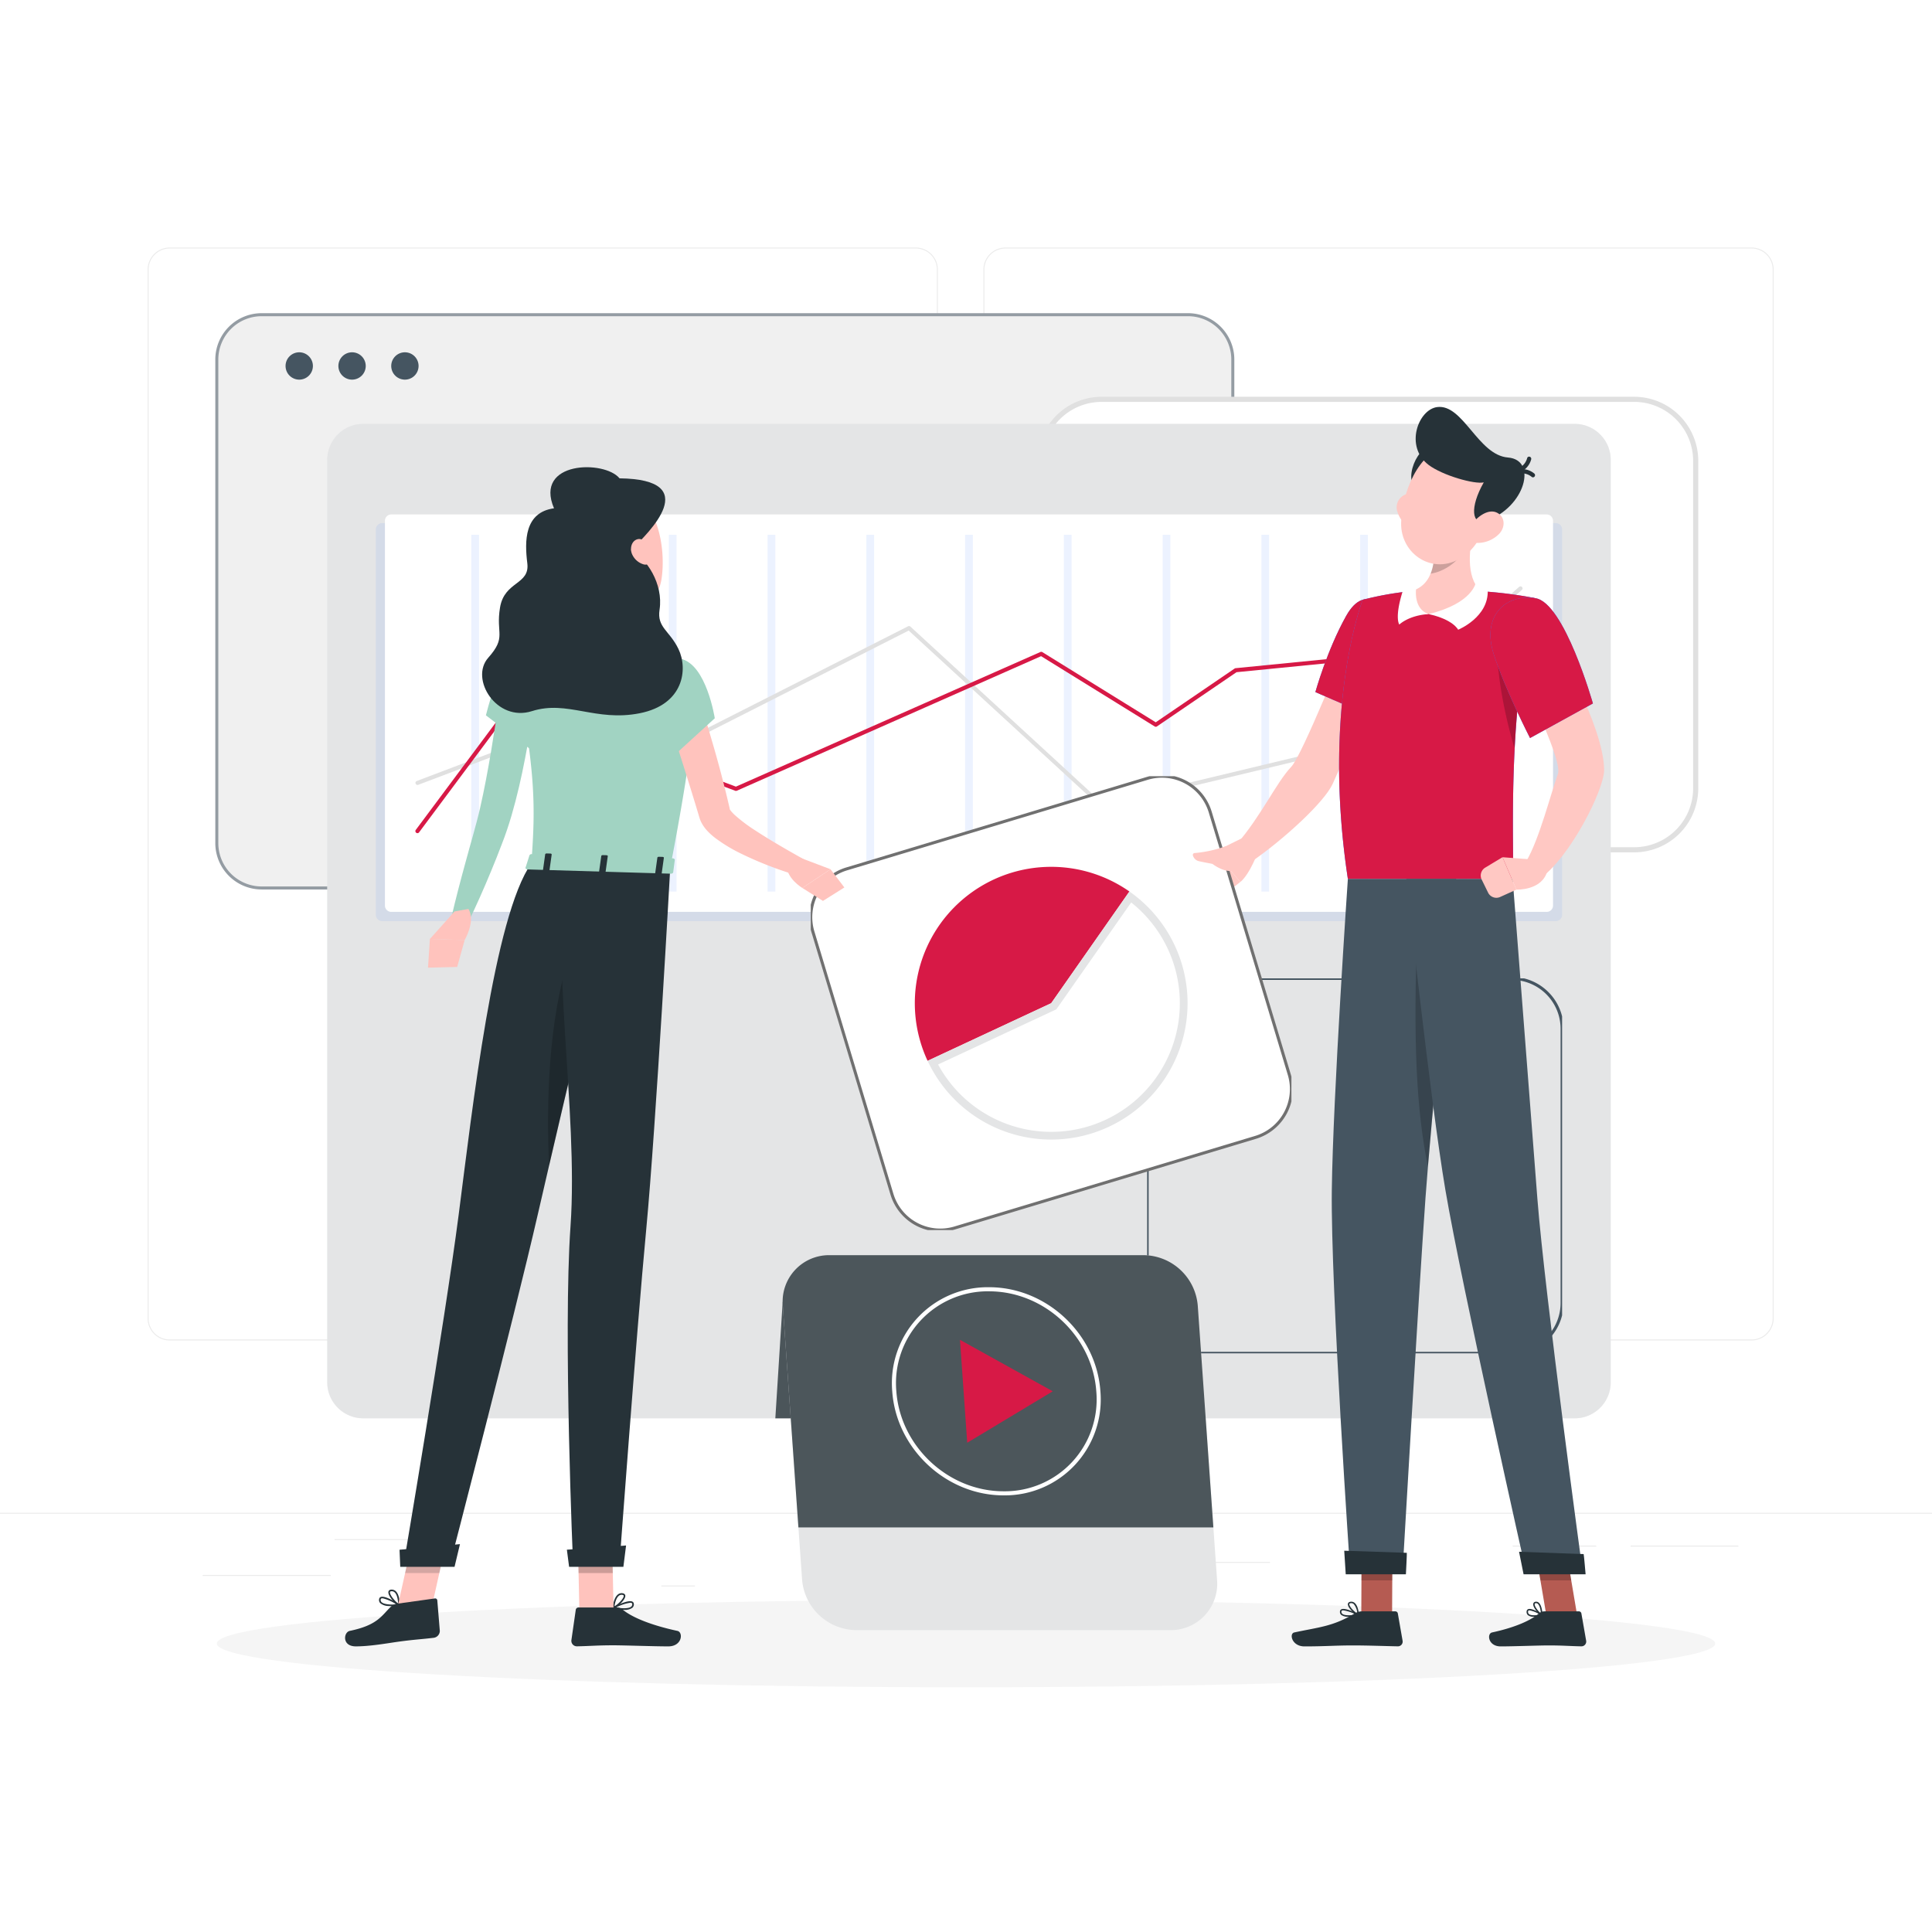 <svg xmlns="http://www.w3.org/2000/svg" xmlns:xlink="http://www.w3.org/1999/xlink" width="640" height="640" viewBox="0 0 640 640">
  <rect x="0" y="0" width="640" height="640" fill="#333333" stroke="none"/>
  <defs>
    <clipPath id="clip-path">
      <rect id="Rectangle_17832" data-name="Rectangle 17832" width="425.184" height="329.427" fill="#e4e5e6"/>
    </clipPath>
    <clipPath id="clip-path-3">
      <rect id="Rectangle_17833" data-name="Rectangle 17833" width="392.964" height="131.836" fill="none"/>
    </clipPath>
    <clipPath id="clip-path-4">
      <rect id="Rectangle_17835" data-name="Rectangle 17835" width="2.566" height="118.19" fill="none"/>
    </clipPath>
    <clipPath id="clip-path-8">
      <rect id="Rectangle_17843" data-name="Rectangle 17843" width="2.565" height="118.19" fill="none"/>
    </clipPath>
    <clipPath id="clip-path-15">
      <rect id="Rectangle_17856" data-name="Rectangle 17856" width="137.462" height="124.212" fill="none" stroke="#455561" stroke-width="1"/>
    </clipPath>
    <clipPath id="clip-path-16">
      <rect id="Rectangle_17857" data-name="Rectangle 17857" width="20.438" height="38.619" fill="#4b555a"/>
    </clipPath>
    <clipPath id="clip-path-17">
      <rect id="Rectangle_17858" data-name="Rectangle 17858" width="142.674" height="90.187" fill="#263238"/>
    </clipPath>
    <clipPath id="clip-path-18">
      <rect id="Rectangle_17860" data-name="Rectangle 17860" width="29.466" height="39.83" fill="#d71946"/>
    </clipPath>
    <clipPath id="clip-path-19">
      <rect id="Rectangle_17861" data-name="Rectangle 17861" width="159.231" height="150.364" fill="#fff" stroke="#707070" stroke-width="1"/>
    </clipPath>
    <clipPath id="clip-path-20">
      <rect id="Rectangle_17862" data-name="Rectangle 17862" width="10.269" height="12.183" fill="none"/>
    </clipPath>
    <clipPath id="clip-path-21">
      <rect id="Rectangle_17863" data-name="Rectangle 17863" width="12.278" height="12.183" fill="none"/>
    </clipPath>
    <clipPath id="clip-path-22">
      <rect id="Rectangle_17864" data-name="Rectangle 17864" width="65.023" height="95.643" fill="#d71946"/>
    </clipPath>
    <clipPath id="clip-path-23">
      <rect id="Rectangle_17865" data-name="Rectangle 17865" width="11.803" height="46.024" fill="none"/>
    </clipPath>
    <clipPath id="clip-path-24">
      <rect id="Rectangle_17866" data-name="Rectangle 17866" width="14.548" height="15.881" fill="none"/>
    </clipPath>
    <clipPath id="clip-path-25">
      <rect id="Rectangle_17868" data-name="Rectangle 17868" width="10.316" height="79.347" fill="none"/>
    </clipPath>
    <clipPath id="clip-path-26">
      <rect id="Rectangle_17869" data-name="Rectangle 17869" width="33.944" height="46.509" fill="#d71946"/>
    </clipPath>
    <clipPath id="clip-path-27">
      <rect id="Rectangle_17872" data-name="Rectangle 17872" width="14.349" height="13.528" fill="#263238"/>
    </clipPath>
    <clipPath id="clip-path-28">
      <rect id="Rectangle_17873" data-name="Rectangle 17873" width="15.333" height="70.374" fill="none"/>
    </clipPath>
    <clipPath id="clip-path-29">
      <rect id="Rectangle_17874" data-name="Rectangle 17874" width="11.626" height="13.528" fill="none"/>
    </clipPath>
    <clipPath id="clip-How_BI_paves_the_way_for_businesses_1">
      <rect width="640" height="640"/>
    </clipPath>
  </defs>
  <g id="How_BI_paves_the_way_for_businesses_1" data-name="How BI paves the way for businesses? – 1" clip-path="url(#clip-How_BI_paves_the_way_for_businesses_1)">
    <rect width="640" height="640" fill="#fff"/>
    <rect id="Rectangle_17821" data-name="Rectangle 17821" width="640" height="0.32" transform="translate(0 501.131)" fill="#ebebeb"/>
    <rect id="Rectangle_17822" data-name="Rectangle 17822" width="42.396" height="0.32" transform="translate(67.147 521.733)" fill="#ebebeb"/>
    <rect id="Rectangle_17823" data-name="Rectangle 17823" width="11.127" height="0.32" transform="translate(219.059 525.206)" fill="#ebebeb"/>
    <rect id="Rectangle_17824" data-name="Rectangle 17824" width="32.535" height="0.32" transform="translate(110.825 509.848)" fill="#ebebeb"/>
    <rect id="Rectangle_17825" data-name="Rectangle 17825" width="35.713" height="0.32" transform="translate(540.16 511.998)" fill="#ebebeb"/>
    <rect id="Rectangle_17826" data-name="Rectangle 17826" width="27.68" height="0.32" transform="translate(501.083 511.998)" fill="#ebebeb"/>
    <rect id="Rectangle_17827" data-name="Rectangle 17827" width="65.86" height="0.319" transform="translate(354.834 517.403)" fill="#ebebeb"/>
    <path id="Path_52579" data-name="Path 52579" d="M292.68,362.044H45.513a7.314,7.314,0,0,1-7.306-7.306V7.306A7.315,7.315,0,0,1,45.513,0H292.68a7.315,7.315,0,0,1,7.3,7.306V354.738a7.314,7.314,0,0,1-7.3,7.306M45.513.32a6.993,6.993,0,0,0-6.986,6.986V354.738a6.993,6.993,0,0,0,6.986,6.986H292.68a6.994,6.994,0,0,0,6.985-6.986V7.306A6.994,6.994,0,0,0,292.68.32Z" transform="translate(10.698 82)" fill="#ebebeb"/>
    <path id="Path_52580" data-name="Path 52580" d="M508.977,362.044H261.81a7.313,7.313,0,0,1-7.3-7.306V7.306A7.314,7.314,0,0,1,261.81,0H508.977a7.315,7.315,0,0,1,7.306,7.306V354.738a7.314,7.314,0,0,1-7.306,7.306M261.81.32a6.993,6.993,0,0,0-6.985,6.986V354.738a6.993,6.993,0,0,0,6.985,6.986H508.977a6.994,6.994,0,0,0,6.986-6.986V7.306A6.994,6.994,0,0,0,508.977.32Z" transform="translate(71.261 82)" fill="#ebebeb"/>
    <path id="Path_52581" data-name="Path 52581" d="M377.855,207.282H70.929a14.861,14.861,0,0,1-14.817-14.819V32.2A14.861,14.861,0,0,1,70.929,17.381H377.855A14.862,14.862,0,0,1,392.674,32.2V192.463a14.863,14.863,0,0,1-14.819,14.819" transform="translate(15.711 86.866)" fill="#f0f0f0" stroke="#949ca3" stroke-width="1"/>
    <path id="Path_52582" data-name="Path 52582" d="M82.96,31.639a4.528,4.528,0,1,1-4.527-4.527,4.527,4.527,0,0,1,4.527,4.527" transform="translate(20.693 89.592)" fill="#455561"/>
    <path id="Path_52583" data-name="Path 52583" d="M96.633,31.639a4.528,4.528,0,1,1-4.527-4.527,4.527,4.527,0,0,1,4.527,4.527" transform="translate(24.521 89.592)" fill="#455561"/>
    <path id="Path_52584" data-name="Path 52584" d="M110.307,31.639a4.528,4.528,0,1,1-4.527-4.527,4.527,4.527,0,0,1,4.527,4.527" transform="translate(28.35 89.592)" fill="#455561"/>
    <path id="Path_52585" data-name="Path 52585" d="M465.991,188.5H289.538a20.419,20.419,0,0,1-20.36-20.36V59.645a20.418,20.418,0,0,1,20.36-20.36H465.991a20.418,20.418,0,0,1,20.36,20.36v108.5a20.419,20.419,0,0,1-20.36,20.36" transform="translate(75.37 93)" fill="#fff"/>
    <path id="Path_52586" data-name="Path 52586" d="M466.176,189.537H289.723a21.233,21.233,0,0,1-21.208-21.208V59.83a21.233,21.233,0,0,1,21.208-21.208H466.176A21.233,21.233,0,0,1,487.385,59.83v108.5a21.233,21.233,0,0,1-21.208,21.208M289.723,40.319A19.533,19.533,0,0,0,270.212,59.83v108.5a19.533,19.533,0,0,0,19.511,19.511H466.176a19.534,19.534,0,0,0,19.512-19.511V59.83a19.534,19.534,0,0,0-19.512-19.511Z" transform="translate(75.184 92.814)" fill="#e0e0e0"/>
    <path id="Path_52587" data-name="Path 52587" d="M341.144,149.181a60.77,60.77,0,0,1-24.864-19.217l6.89-5.247a52.053,52.053,0,0,0,89.412-11.459l7.991,3.342a60.993,60.993,0,0,1-79.429,32.58" transform="translate(88.558 113.713)" fill="#e0e0e0"/>
    <path id="Path_52588" data-name="Path 52588" d="M405.619,133.245l-7.991-3.342a52.022,52.022,0,0,0-27.941-68.074l3.352-8.013a60.7,60.7,0,0,1,32.58,79.429" transform="translate(103.512 97.068)" fill="#ebebeb"/>
    <path id="Path_52589" data-name="Path 52589" d="M318.993,147.624a60.706,60.706,0,0,1,71.713-92.792l-3.352,8.013a52.02,52.02,0,0,0-68.2,67.732,52.658,52.658,0,0,0,6.729,11.8Z" transform="translate(85.846 96.053)" fill="#f5f5f5"/>
    <rect id="Rectangle_17829" data-name="Rectangle 17829" width="640" height="476.939" transform="translate(0 82)" fill="none"/>
    <path id="Path_52590" data-name="Path 52590" d="M552.467,364.456c0,8.005-111.113,14.493-248.178,14.493S56.111,372.462,56.111,364.456s111.113-14.493,248.178-14.493,248.178,6.49,248.178,14.493" transform="translate(15.711 179.989)" fill="#f5f5f5"/>
    <rect id="Rectangle_17830" data-name="Rectangle 17830" width="640" height="476.939" transform="translate(0 82)" fill="none"/>
    <g id="Group_35557" data-name="Group 35557" transform="translate(108.394 140.414)">
      <g id="Group_35556" data-name="Group 35556">
        <g id="Group_35555" data-name="Group 35555" clip-path="url(#clip-path)">
          <path id="Path_52591" data-name="Path 52591" d="M497.9,375.063H96.652a11.97,11.97,0,0,1-11.969-11.969V57.605A11.97,11.97,0,0,1,96.652,45.636H497.9a11.969,11.969,0,0,1,11.969,11.969V363.094A11.969,11.969,0,0,1,497.9,375.063" transform="translate(-84.683 -45.636)" fill="#e4e5e6"/>
          <g id="Group_35554" data-name="Group 35554" opacity="0.4">
            <g id="Group_35553" data-name="Group 35553">
              <g id="Group_35552" data-name="Group 35552" clip-path="url(#clip-path)">
                <path id="Path_52592" data-name="Path 52592" d="M497.9,375.063H96.652a11.97,11.97,0,0,1-11.969-11.969V57.605A11.97,11.97,0,0,1,96.652,45.636H497.9a11.969,11.969,0,0,1,11.969,11.969V363.094A11.969,11.969,0,0,1,497.9,375.063" transform="translate(-84.683 -45.636)" fill="#e4e5e6"/>
              </g>
            </g>
          </g>
        </g>
      </g>
    </g>
    <g id="Group_35560" data-name="Group 35560" transform="translate(124.504 173.292)" opacity="0.1">
      <g id="Group_35559" data-name="Group 35559">
        <g id="Group_35558" data-name="Group 35558" clip-path="url(#clip-path-3)">
          <path id="Path_52593" data-name="Path 52593" d="M488.136,203.158H99.366a2.1,2.1,0,0,1-2.1-2.1V73.419a2.1,2.1,0,0,1,2.1-2.1H488.136a2.1,2.1,0,0,1,2.1,2.1V201.061a2.1,2.1,0,0,1-2.1,2.1" transform="translate(-97.269 -71.322)" fill="#407bff"/>
        </g>
      </g>
    </g>
    <path id="Path_52594" data-name="Path 52594" d="M484.467,200.728H101.719a2.1,2.1,0,0,1-2.1-2.1V71.176a2.1,2.1,0,0,1,2.1-2.1H484.467a2.1,2.1,0,0,1,2.1,2.1V198.632a2.1,2.1,0,0,1-2.1,2.1" transform="translate(27.894 101.342)" fill="#fff"/>
    <g id="Group_35563" data-name="Group 35563" transform="translate(156.122 177.151)" opacity="0.1">
      <g id="Group_35562" data-name="Group 35562">
        <g id="Group_35561" data-name="Group 35561" clip-path="url(#clip-path-4)">
          <rect id="Rectangle_17834" data-name="Rectangle 17834" width="2.566" height="118.19" fill="#407bff"/>
        </g>
      </g>
    </g>
    <g id="Group_35566" data-name="Group 35566" transform="translate(188.838 177.151)" opacity="0.1">
      <g id="Group_35565" data-name="Group 35565">
        <g id="Group_35564" data-name="Group 35564" clip-path="url(#clip-path-4)">
          <rect id="Rectangle_17836" data-name="Rectangle 17836" width="2.566" height="118.19" fill="#407bff"/>
        </g>
      </g>
    </g>
    <g id="Group_35569" data-name="Group 35569" transform="translate(221.554 177.151)" opacity="0.1">
      <g id="Group_35568" data-name="Group 35568">
        <g id="Group_35567" data-name="Group 35567" clip-path="url(#clip-path-4)">
          <rect id="Rectangle_17838" data-name="Rectangle 17838" width="2.566" height="118.19" transform="translate(0)" fill="#407bff"/>
        </g>
      </g>
    </g>
    <g id="Group_35572" data-name="Group 35572" transform="translate(254.271 177.151)" opacity="0.1">
      <g id="Group_35571" data-name="Group 35571">
        <g id="Group_35570" data-name="Group 35570" clip-path="url(#clip-path-4)">
          <rect id="Rectangle_17840" data-name="Rectangle 17840" width="2.566" height="118.19" fill="#407bff"/>
        </g>
      </g>
    </g>
    <g id="Group_35575" data-name="Group 35575" transform="translate(286.987 177.151)" opacity="0.1">
      <g id="Group_35574" data-name="Group 35574">
        <g id="Group_35573" data-name="Group 35573" clip-path="url(#clip-path-8)">
          <rect id="Rectangle_17842" data-name="Rectangle 17842" width="2.566" height="118.19" transform="translate(-0.001)" fill="#407bff"/>
        </g>
      </g>
    </g>
    <g id="Group_35578" data-name="Group 35578" transform="translate(319.703 177.151)" opacity="0.1">
      <g id="Group_35577" data-name="Group 35577">
        <g id="Group_35576" data-name="Group 35576" clip-path="url(#clip-path-4)">
          <rect id="Rectangle_17844" data-name="Rectangle 17844" width="2.566" height="118.19" transform="translate(0)" fill="#407bff"/>
        </g>
      </g>
    </g>
    <g id="Group_35581" data-name="Group 35581" transform="translate(352.42 177.151)" opacity="0.1">
      <g id="Group_35580" data-name="Group 35580">
        <g id="Group_35579" data-name="Group 35579" clip-path="url(#clip-path-8)">
          <rect id="Rectangle_17846" data-name="Rectangle 17846" width="2.566" height="118.19" transform="translate(-0.001)" fill="#407bff"/>
        </g>
      </g>
    </g>
    <g id="Group_35584" data-name="Group 35584" transform="translate(385.135 177.151)" opacity="0.1">
      <g id="Group_35583" data-name="Group 35583">
        <g id="Group_35582" data-name="Group 35582" clip-path="url(#clip-path-4)">
          <rect id="Rectangle_17848" data-name="Rectangle 17848" width="2.566" height="118.19" fill="#407bff"/>
        </g>
      </g>
    </g>
    <g id="Group_35587" data-name="Group 35587" transform="translate(417.852 177.151)" opacity="0.1">
      <g id="Group_35586" data-name="Group 35586">
        <g id="Group_35585" data-name="Group 35585" clip-path="url(#clip-path-4)">
          <rect id="Rectangle_17850" data-name="Rectangle 17850" width="2.566" height="118.19" fill="#407bff"/>
        </g>
      </g>
    </g>
    <g id="Group_35590" data-name="Group 35590" transform="translate(450.567 177.151)" opacity="0.1">
      <g id="Group_35589" data-name="Group 35589">
        <g id="Group_35588" data-name="Group 35588" clip-path="url(#clip-path-4)">
          <rect id="Rectangle_17852" data-name="Rectangle 17852" width="2.566" height="118.19" transform="translate(0)" fill="#407bff"/>
        </g>
      </g>
    </g>
    <g id="Group_35593" data-name="Group 35593" transform="translate(483.284 177.151)" opacity="0.1">
      <g id="Group_35592" data-name="Group 35592">
        <g id="Group_35591" data-name="Group 35591" clip-path="url(#clip-path-4)">
          <rect id="Rectangle_17854" data-name="Rectangle 17854" width="2.566" height="118.19" fill="#407bff"/>
        </g>
      </g>
    </g>
    <path id="Path_52595" data-name="Path 52595" d="M335,161.011a.677.677,0,0,1-.458-.179l-63.629-58.5-66.866,33.914a.675.675,0,0,1-.552.028l-24.641-9.542-70.433,26.708a.678.678,0,0,1-.48-1.267l70.675-26.8a.681.681,0,0,1,.485,0l24.6,9.527,67.014-33.989a.676.676,0,0,1,.765.1l63.709,58.575,77.354-18.548,60.6-53.187a.677.677,0,1,1,.895,1.018l-60.723,53.3a.654.654,0,0,1-.289.15l-77.867,18.67a.681.681,0,0,1-.159.019" transform="translate(30.101 106.552)" fill="#e0e0e0"/>
    <path id="Path_52596" data-name="Path 52596" d="M108.179,165.556a.677.677,0,0,1-.543-1.083l31.163-41.82a.682.682,0,0,1,.782-.229l74.1,27.721,100.873-44.605a.682.682,0,0,1,.63.044l37.568,23.246,26.135-17.809a.661.661,0,0,1,.314-.114l94.326-9.335a.677.677,0,1,1,.134,1.347l-94.154,9.32L353.148,130.2a.681.681,0,0,1-.739.017l-37.637-23.29L213.974,151.5a.676.676,0,0,1-.512.014l-73.879-27.639-30.86,41.412a.674.674,0,0,1-.544.273" transform="translate(30.101 110.438)" fill="#d71946"/>
    <g id="Group_35596" data-name="Group 35596" transform="translate(380.006 324.1)">
      <g id="Group_35595" data-name="Group 35595">
        <g id="Group_35594" data-name="Group 35594" clip-path="url(#clip-path-15)">
          <path id="Path_52597" data-name="Path 52597" d="M417.63,313.352H313.593a16.713,16.713,0,0,1-16.713-16.713V205.852a16.712,16.712,0,0,1,16.713-16.712H417.63a16.711,16.711,0,0,1,16.712,16.712v90.788a16.712,16.712,0,0,1-16.712,16.713" transform="translate(-296.88 -189.14)" fill="none" stroke="#455561" stroke-width="1"/>
        </g>
      </g>
    </g>
    <g id="Group_35599" data-name="Group 35599" transform="translate(256.837 431.223)">
      <g id="Group_35598" data-name="Group 35598">
        <g id="Group_35597" data-name="Group 35597" clip-path="url(#clip-path-16)">
          <path id="Path_52598" data-name="Path 52598" d="M221.092,274.11l-18-1.28-2.436,38.619h20.439Z" transform="translate(-200.654 -272.83)" fill="#4b555a"/>
        </g>
      </g>
    </g>
    <path id="Path_52599" data-name="Path 52599" d="M330.911,384.987H226.873a18.214,18.214,0,0,1-17.888-16.712L202.6,277.486a15.371,15.371,0,0,1,15.537-16.712H322.172a18.213,18.213,0,0,1,17.888,16.712l6.387,90.789a15.373,15.373,0,0,1-15.537,16.712" transform="translate(56.716 155.017)" fill="#e4e5e6"/>
    <g id="Group_35602" data-name="Group 35602" transform="translate(259.271 415.789)" opacity="0.8">
      <g id="Group_35601" data-name="Group 35601">
        <g id="Group_35600" data-name="Group 35600" clip-path="url(#clip-path-17)">
          <path id="Path_52600" data-name="Path 52600" d="M322.172,260.774H218.135A15.373,15.373,0,0,0,202.6,277.486l5.169,73.475H345.229l-5.169-73.475a18.214,18.214,0,0,0-17.888-16.712" transform="translate(-202.556 -260.773)" fill="#263238"/>
        </g>
      </g>
    </g>
    <path id="Path_52601" data-name="Path 52601" d="M267.782,338.019c-18.984,0-35.515-15.444-36.85-34.427a31.764,31.764,0,0,1,32.1-34.523c18.982,0,35.514,15.445,36.849,34.428a31.764,31.764,0,0,1-32.095,34.522m-4.754-67.594A30.411,30.411,0,0,0,232.284,303.5c1.288,18.287,17.211,33.166,35.5,33.166a30.407,30.407,0,0,0,30.743-33.071c-1.286-18.289-17.211-33.167-35.5-33.167" transform="translate(64.637 157.339)" fill="#fff"/>
    <path id="Path_52602" data-name="Path 52602" d="M279.171,299.732l-30.731-17.05,2.4,34.1Z" transform="translate(69.563 161.151)" fill="#d71946"/>
    <rect id="Rectangle_17859" data-name="Rectangle 17859" width="640" height="476.939" transform="translate(0 82)" fill="none"/>
    <path id="Path_52603" data-name="Path 52603" d="M362.506,359.048H352.3l.111-23.635h10.207Z" transform="translate(98.644 175.916)" fill="#b55b52"/>
    <path id="Path_52604" data-name="Path 52604" d="M411.257,359.048H401.05l-4-23.635h10.205Z" transform="translate(111.173 175.916)" fill="#b55b52"/>
    <path id="Path_52605" data-name="Path 52605" d="M403.649,352.955h11.466a.839.839,0,0,1,.836.7l1.583,9.071a1.584,1.584,0,0,1-1.581,1.815c-4-.069-5.934-.3-10.976-.3-3.1,0-11.47.323-15.754.323-4.189,0-4.641-4.237-2.868-4.62,7.946-1.72,12.982-4.093,15.607-6.356a2.589,2.589,0,0,1,1.687-.627" transform="translate(107.905 180.827)" fill="#263238"/>
    <path id="Path_52606" data-name="Path 52606" d="M357.464,352.955H368.61a.839.839,0,0,1,.836.7l1.583,9.071a1.565,1.565,0,0,1-1.555,1.815c-4.018-.068-9.816-.3-14.87-.3-5.909,0-9.155.323-16.083.323-4.191,0-5.152-4.237-3.379-4.62,8.068-1.747,12.722-1.934,19.825-6.189a4.925,4.925,0,0,1,2.5-.795" transform="translate(93.603 180.827)" fill="#263238"/>
    <path id="Path_52607" data-name="Path 52607" d="M370.552,106.444l-13.946-4.073s-14.826,37.149-18.476,40.978c-4.966,5.211-9.967,16.335-18.085,25.646.568,1.641,3.258,5.338,4.687,5.94,10.883-7.461,24.36-19.88,27.1-25.9,6.25-13.733,18.717-42.589,18.717-42.589" transform="translate(89.613 110.664)" fill="#ffc8c3"/>
    <path id="Path_52608" data-name="Path 52608" d="M369.069,103.261c3.963,8.827-7.785,27.575-7.785,27.575l-20.865-9.055s3.878-13.967,10.19-25.221c6.479-11.556,14.111-2.986,18.46,6.7" transform="translate(95.317 107.481)" fill="#407bff"/>
    <g id="Group_35607" data-name="Group 35607" transform="translate(435.737 198.487)">
      <g id="Group_35606" data-name="Group 35606">
        <g id="Group_35605" data-name="Group 35605" clip-path="url(#clip-path-18)">
          <path id="Path_52609" data-name="Path 52609" d="M369.069,103.261c3.963,8.827-7.785,27.575-7.785,27.575l-20.865-9.055s3.878-13.967,10.19-25.221c6.479-11.556,14.111-2.986,18.46,6.7" transform="translate(-340.42 -91.006)" fill="#d71946"/>
        </g>
      </g>
    </g>
    <path id="Path_52610" data-name="Path 52610" d="M324.957,152.26l-10.546,5.2,8.406,10.08s2.473-1.627,5.294-8.553Z" transform="translate(88.035 124.633)" fill="#ffc8c3"/>
    <path id="Path_52611" data-name="Path 52611" d="M311.588,168.476l2.186,1.823a4.119,4.119,0,0,0,5.179.078l5.069-3.973-8.406-10.08-4.735,6.583a4.119,4.119,0,0,0,.707,5.569" transform="translate(86.83 125.771)" fill="#ffc8c3"/>
    <path id="Path_52612" data-name="Path 52612" d="M357.154,256.465l-99.619,30a16.714,16.714,0,0,1-20.822-11.183l-26.179-86.932a16.714,16.714,0,0,1,11.183-20.822l99.619-30a16.711,16.711,0,0,1,20.822,11.183l26.179,86.931a16.712,16.712,0,0,1-11.183,20.822" transform="translate(58.75 120.308)" fill="#fff"/>
    <g id="Group_35610" data-name="Group 35610" transform="translate(268.571 257.122)">
      <g id="Group_35609" data-name="Group 35609">
        <g id="Group_35608" data-name="Group 35608" clip-path="url(#clip-path-19)">
          <path id="Path_52613" data-name="Path 52613" d="M357.154,256.465l-99.619,30a16.714,16.714,0,0,1-20.822-11.183l-26.179-86.932a16.714,16.714,0,0,1,11.183-20.822l99.619-30a16.711,16.711,0,0,1,20.822,11.183l26.179,86.931a16.712,16.712,0,0,1-11.183,20.822" transform="translate(-209.821 -136.814)" fill="#fff" stroke="#707070" stroke-width="1"/>
        </g>
      </g>
    </g>
    <path id="Path_52614" data-name="Path 52614" d="M281.927,205.441l-40.941,19.091a45.174,45.174,0,0,1,66.852-56.1Z" transform="translate(66.295 126.887)" fill="#d71946"/>
    <path id="Path_52615" data-name="Path 52615" d="M307.5,170.287a42.614,42.614,0,1,1-63.965,53.673l38.551-17.978.622-.289.393-.562Zm-.585-3.629-25.911,37-40.941,19.091a45.175,45.175,0,1,0,66.852-56.1" transform="translate(67.218 128.664)" fill="#e4e5e6"/>
    <g id="Group_35613" data-name="Group 35613" transform="translate(450.998 511.335)" opacity="0.2">
      <g id="Group_35612" data-name="Group 35612">
        <g id="Group_35611" data-name="Group 35611" clip-path="url(#clip-path-20)">
          <path id="Path_52616" data-name="Path 52616" d="M352.4,335.418l-.059,12.183h10.211l.059-12.183Z" transform="translate(-352.342 -335.418)"/>
        </g>
      </g>
    </g>
    <g id="Group_35616" data-name="Group 35616" transform="translate(508.221 511.335)" opacity="0.2">
      <g id="Group_35615" data-name="Group 35615">
        <g id="Group_35614" data-name="Group 35614" clip-path="url(#clip-path-21)">
          <path id="Path_52617" data-name="Path 52617" d="M407.258,335.418H397.048l2.069,12.183h10.211Z" transform="translate(-397.048 -335.418)"/>
        </g>
      </g>
    </g>
    <path id="Path_52618" data-name="Path 52618" d="M354.378,91.856s-13.615,35.072-4.913,92.47h54.591c.776-8.38-2.44-53.512,7.526-93a139.745,139.745,0,0,0-18.165-2.308c-6.959-.335-17.047-.558-23.205,0a105.1,105.1,0,0,0-15.835,2.833" transform="translate(97.037 106.831)" fill="#407bff"/>
    <g id="Group_35619" data-name="Group 35619" transform="translate(443.597 195.515)">
      <g id="Group_35618" data-name="Group 35618">
        <g id="Group_35617" data-name="Group 35617" clip-path="url(#clip-path-22)">
          <path id="Path_52619" data-name="Path 52619" d="M354.378,91.856s-13.615,35.072-4.913,92.47h54.591c.776-8.38-2.44-53.512,7.526-93a139.745,139.745,0,0,0-18.165-2.308c-6.959-.335-17.047-.558-23.205,0a105.1,105.1,0,0,0-15.835,2.833" transform="translate(-346.56 -88.683)" fill="#d71946"/>
        </g>
      </g>
    </g>
    <g id="Group_35622" data-name="Group 35622" transform="translate(495.875 201.897)" opacity="0.2">
      <g id="Group_35621" data-name="Group 35621">
        <g id="Group_35620" data-name="Group 35620" clip-path="url(#clip-path-23)">
          <path id="Path_52620" data-name="Path 52620" d="M387.823,99.683c-1.219,6.5.088,22.045,5.42,40.012A263.69,263.69,0,0,1,399.2,93.862l0-.077c-3.58-.367-10.221-.193-11.382,5.9" transform="translate(-387.402 -93.67)"/>
        </g>
      </g>
    </g>
    <path id="Path_52621" data-name="Path 52621" d="M386.635,71.993c-1.82,7.466-2.989,16.721,2,21.7,0,0-3.363,7.574-17.236,7.574-12.678,0-5.97-7.574-5.97-7.574,8.421-1.988,8.479-12.284,7.3-18.086Z" transform="translate(101.823 102.158)" fill="#ffc8c3"/>
    <path id="Path_52622" data-name="Path 52622" d="M369.71,97.183c8.178,1.765,9.8,5.178,9.8,5.178s10.177-4.136,9.795-13.117c0,0-2.395-1.464-3.905-2.653,0,0-.892,7-15.69,10.593" transform="translate(103.519 106.245)" fill="#fff"/>
    <path id="Path_52623" data-name="Path 52623" d="M371.937,96.832c-6.615.41-9.688,3.465-9.688,3.465s-1.667-2.159,1.12-11.039a30.841,30.841,0,0,1,4.516-1.414s-1.338,7.067,4.052,8.988" transform="translate(101.291 106.597)" fill="#fff"/>
    <g id="Group_35625" data-name="Group 35625" transform="translate(473.906 174.152)" opacity="0.2">
      <g id="Group_35624" data-name="Group 35624">
        <g id="Group_35623" data-name="Group 35623" clip-path="url(#clip-path-24)">
          <path id="Path_52624" data-name="Path 52624" d="M370.88,75.616c.7,3.4.966,8.344-.641,12.259a13.823,13.823,0,0,0,3.775-1.142c4.8-2.216,7.278-5.7,9.935-10.866.244-1.324.529-2.619.84-3.873Z" transform="translate(-370.239 -71.994)"/>
        </g>
      </g>
    </g>
    <path id="Path_52625" data-name="Path 52625" d="M361.715,69.775a9.023,9.023,0,0,0,4.7,5.436c3,1.405,5.167-1.224,4.9-4.407-.239-2.865-2.089-7.048-5.367-7.117a4.541,4.541,0,0,0-4.236,6.088" transform="translate(101.217 99.832)" fill="#ffc8c3"/>
    <path id="Path_52627" data-name="Path 52627" d="M371.42,52.075c-4.118-1.508-10.749,13.62-1.559,14.5s7.757-12.23,1.559-14.5" transform="translate(102.264 96.552)" fill="#263238"/>
    <path id="Path_52628" data-name="Path 52628" d="M393.419,68.769c-3.178,9.788-4.55,15.656-10.8,19.671-9.4,6.038-20.256-1.135-20.008-11.544.223-9.37,5.384-23.8,15.955-25.663,10.415-1.834,18.03,7.748,14.852,17.536" transform="translate(101.53 96.281)" fill="#ffc8c3"/>
    <path id="Path_52629" data-name="Path 52629" d="M370.644,60.446c-8-6.071-3.434-18.36,2.879-19.151,8.577-1.074,13.486,15.922,23.423,16.713s5.646,16.6-7.268,21c-4.75,1.619-5.492-4.4-.75-12.76-3.058.708-13.66-2.3-18.284-5.8" transform="translate(102.585 93.549)" fill="#263238"/>
    <path id="Path_52631" data-name="Path 52631" d="M390.1,75.817a10.03,10.03,0,0,1-6.872,2.906c-3.365.017-4.009-3.229-2.2-5.958,1.624-2.458,5.332-5.427,8.292-4.132,2.916,1.275,3.045,4.923.785,7.185" transform="translate(106.411 101.129)" fill="#ffc8c3"/>
    <path id="Path_52632" data-name="Path 52632" d="M385.879,163.4s-1.385,12.829-3.168,30.23c-2.03,19.711-4.562,45.3-6.171,64.8,0,.1-.018.182-.019.265-.308,3.706-.585,7.174-.812,10.35-2.283,31.8-7.622,124.356-7.622,124.356H350.8s-6.515-94.447-6.125-126.821c.372-31.121,5.32-103.182,5.32-103.182Z" transform="translate(96.504 127.753)" fill="#455561"/>
    <path id="Path_52633" data-name="Path 52633" d="M368.616,337.958c.079,0-.3,7.119-.3,7.119h-19.93l-.5-7.816Z" transform="translate(97.407 176.434)" fill="#263238"/>
    <g id="Group_35631" data-name="Group 35631" transform="translate(468.9 307.107)" opacity="0.2">
      <g id="Group_35630" data-name="Group 35630">
        <g id="Group_35629" data-name="Group 35629" clip-path="url(#clip-path-25)">
          <path id="Path_52634" data-name="Path 52634" d="M376.643,190.143c-2.031,19.711-4.562,45.3-6.171,64.8,0,.1-.017.182-.019.266-3.805-18.486-4.986-41.485-3.508-79.347Z" transform="translate(-366.328 -175.865)"/>
        </g>
      </g>
    </g>
    <path id="Path_52635" data-name="Path 52635" d="M363.959,163.4s7.959,73.747,12.924,102.968c5.436,32,26.852,127.034,26.852,127.034h18.694s-12.6-92.451-15.066-124.133c-2.671-34.386-8.179-105.869-8.179-105.869Z" transform="translate(101.909 127.753)" fill="#455561"/>
    <path id="Path_52636" data-name="Path 52636" d="M414.528,338.308c.079,0,.648,6.693.648,6.693H394.629l-1.5-7.468Z" transform="translate(110.076 176.51)" fill="#263238"/>
    <path id="Path_52641" data-name="Path 52641" d="M392.285,58.6a.642.642,0,0,1,.406-.442,5.142,5.142,0,0,0,3.359-3.515.659.659,0,0,1,.808-.509.727.727,0,0,1,.548.832,6.4,6.4,0,0,1-4.192,4.49.72.72,0,0,1-.9-.417.7.7,0,0,1-.028-.439" transform="translate(109.833 97.153)" fill="#263238"/>
    <path id="Path_52642" data-name="Path 52642" d="M398.248,60.04a.639.639,0,0,1-.59-.108,5.14,5.14,0,0,0-4.765-.963.659.659,0,0,1-.861-.411.726.726,0,0,1,.411-.908,6.394,6.394,0,0,1,6.034,1.146.721.721,0,0,1,.128.984.691.691,0,0,1-.356.259" transform="translate(109.758 98.055)" fill="#263238"/>
    <path id="Path_52644" data-name="Path 52644" d="M404.91,101.641l-12.9,7.794s16.1,31.517,14.314,36.447c-2.426,6.707-6.113,21.428-10.41,28.827.411,1.632,2.778,5.405,4.177,6.089,10.249-7.053,21.545-29.736,21.533-36.148-.026-14.62-16.717-43.008-16.717-43.008" transform="translate(109.764 110.459)" fill="#ffc8c3"/>
    <path id="Path_52645" data-name="Path 52645" d="M400.617,90.792c9.59,1.4,19.052,34.866,19.052,34.866l-20.827,11.456s-8.173-15.916-12.014-27.734C382.8,97,390.332,89.285,400.617,90.792" transform="translate(108.003 107.369)" fill="#407bff"/>
    <g id="Group_35634" data-name="Group 35634" transform="translate(493.727 197.975)">
      <g id="Group_35633" data-name="Group 35633">
        <g id="Group_35632" data-name="Group 35632" clip-path="url(#clip-path-26)">
          <path id="Path_52646" data-name="Path 52646" d="M400.617,90.792c9.59,1.4,19.052,34.866,19.052,34.866l-20.827,11.456s-8.173-15.916-12.014-27.734C382.8,97,390.332,89.285,400.617,90.792" transform="translate(-385.724 -90.605)" fill="#d71946"/>
        </g>
      </g>
    </g>
    <path id="Path_52647" data-name="Path 52647" d="M397.472,354.914a3,3,0,0,1-1.94-.52,1.394,1.394,0,0,1-.438-1.279.816.816,0,0,1,.445-.684c1.146-.579,4.352,1.443,4.713,1.676a.231.231,0,0,1,.1.244.255.255,0,0,1-.191.195,12.228,12.228,0,0,1-2.688.367m-1.416-2.112a.718.718,0,0,0-.316.06.31.31,0,0,0-.165.283.944.944,0,0,0,.285.879c.534.47,1.865.532,3.613.183a9.293,9.293,0,0,0-3.418-1.405" transform="translate(110.623 180.651)" fill="#263238"/>
    <path id="Path_52648" data-name="Path 52648" d="M399.625,355.078a.236.236,0,0,1-.114-.029c-1.029-.573-2.964-2.81-2.694-3.949a.837.837,0,0,1,.8-.632,1.268,1.268,0,0,1,1.015.31c1.139.969,1.243,3.915,1.245,4.04a.256.256,0,0,1-.252.261m-1.862-4.138c-.036,0-.072,0-.11.008-.316.037-.351.183-.365.243-.16.672,1.06,2.363,2.072,3.16-.078-.861-.323-2.578-1.052-3.2a.824.824,0,0,0-.545-.211" transform="translate(111.102 180.128)" fill="#263238"/>
    <path id="Path_52649" data-name="Path 52649" d="M349.639,354.915a3.734,3.734,0,0,1-2.45-.627,1.3,1.3,0,0,1-.4-1.176.811.811,0,0,1,.429-.643c1.271-.7,5.276,1.389,5.728,1.628a.23.23,0,0,1,.116.25.259.259,0,0,1-.2.2,17.541,17.541,0,0,1-3.226.365m-1.746-2.113a.982.982,0,0,0-.456.088.309.309,0,0,0-.164.259.844.844,0,0,0,.255.778c.6.558,2.276.652,4.547.278a12.778,12.778,0,0,0-4.182-1.4" transform="translate(97.098 180.651)" fill="#263238"/>
    <path id="Path_52650" data-name="Path 52650" d="M352.243,355.078a.239.239,0,0,1-.1-.022c-1.2-.553-3.539-2.758-3.3-3.914.058-.27.266-.608.934-.675a1.679,1.679,0,0,1,1.32.413c1.247,1.068,1.39,3.814,1.4,3.932a.258.258,0,0,1-.11.219.248.248,0,0,1-.143.046m-2.291-4.138c-.049,0-.1,0-.147.008-.438.045-.471.215-.485.271-.145.694,1.432,2.427,2.652,3.182a5.409,5.409,0,0,0-1.2-3.146,1.226,1.226,0,0,0-.823-.315" transform="translate(97.672 180.127)" fill="#263238"/>
    <path id="Path_52651" data-name="Path 52651" d="M398.527,158.53l-9.682-.746,4.607,10.733s8.5.371,10.227-6.129Z" transform="translate(108.876 126.18)" fill="#ffc8c3"/>
    <path id="Path_52652" data-name="Path 52652" d="M383.528,165.193l2.121,4.323a3.054,3.054,0,0,0,4,1.436l5.379-2.435-4.607-10.733-5.727,3.448a3.052,3.052,0,0,0-1.166,3.96" transform="translate(107.3 126.18)" fill="#ffc8c3"/>
    <path id="Path_52653" data-name="Path 52653" d="M319.476,154.979A40.115,40.115,0,0,1,309.3,157.2a.613.613,0,0,0-.582.753,2.715,2.715,0,0,0,1.9,1.921c1.076.253,3.818.773,4.453.893a.547.547,0,0,1,.241.108c.561.419,3.211,2.289,5.829,2.275,2.491-.013-.041-6-.887-7.86a.6.6,0,0,0-.774-.311" transform="translate(86.437 125.382)" fill="#ffc8c3"/>
    <rect id="Rectangle_17870" data-name="Rectangle 17870" width="640" height="476.939" transform="translate(0 82)" fill="none"/>
    <path id="Path_52654" data-name="Path 52654" d="M150.837,85.611c1.117,6.761,2.067,19.117-2.77,23.462,0,0,4.472,8.372,15.956,11.387,10.6-5.376,4.936-10.765,4.936-10.765-7.443-2.013-7.084-7.569-5.623-12.753Z" transform="translate(41.458 105.971)" fill="#ffc3bd"/>
    <path id="Path_52655" data-name="Path 52655" d="M144.324,117.534c-.794,6.481-1.819,12.792-3.076,19.149-1.221,6.349-2.659,12.675-4.5,19-.929,3.165-2,6.363-3.169,9.341-1.14,3.017-2.328,5.99-3.553,8.949-2.445,5.917-5.033,11.762-7.834,17.54l-5.409-1.921c1.45-6.226,3.068-12.4,4.754-18.527,1.642-6.144,3.514-12.221,4.85-18.106,1.372-6,2.495-12.155,3.555-18.332,1.018-6.171,1.987-12.44,2.9-18.578Z" transform="translate(32.698 114.493)" fill="#a1d3c2"/>
    <path id="Path_52656" data-name="Path 52656" d="M134.7,105.581c-4.506,1.714-8.948,19.927-8.948,19.927l17.888,13.623s6.44-17.745,4.1-23.56c-2.437-6.054-7.9-11.945-13.039-9.99" transform="translate(35.21 111.456)" fill="#a1d3c2"/>
    <path id="Path_52657" data-name="Path 52657" d="M119.423,172l-8.165,9.124,11.52.342s3.7-6.268,1.249-10.294Z" transform="translate(31.152 129.927)" fill="#ffc3bd"/>
    <path id="Path_52660" data-name="Path 52660" d="M110.767,188.45l9.66-.235,2.488-8.931-11.52-.342Z" transform="translate(31.015 132.104)" fill="#ffc3bd"/>
    <path id="Path_52661" data-name="Path 52661" d="M193.389,113.4c.251,7.169-.992,23.9-8.525,62.861L138.856,174.9c1.329-18.7,1.695-30.248-6.112-68.943a135.911,135.911,0,0,1,19.613-1.993,146.425,146.425,0,0,1,20.892.622c5.324.646,11.06,1.752,14.834,2.542a6.662,6.662,0,0,1,5.306,6.28" transform="translate(37.168 111.085)" fill="#a1d3c2"/>
    <path id="Path_52662" data-name="Path 52662" d="M182,112.982c2.149,6.163,4.077,12.3,5.876,18.528q2.749,9.308,5.039,18.776l.559,2.372.278,1.187.138.594c.015.044-.06-.14-.063-.125-.087-.1.063.253.361.614a12.339,12.339,0,0,0,1.155,1.267,52.928,52.928,0,0,0,6.953,5.26c5.143,3.359,10.7,6.538,16.2,9.624l-2.173,5.312a119.156,119.156,0,0,1-18.47-7.131,51.7,51.7,0,0,1-9.019-5.461,21.357,21.357,0,0,1-2.3-2.081,12.113,12.113,0,0,1-2.305-3.368,9.843,9.843,0,0,1-.456-1.263l-.17-.57-.343-1.14-.686-2.28c-1.851-6.077-3.763-12.151-5.687-18.226l-5.856-18.17Z" transform="translate(47.886 113.635)" fill="#ffc3bd"/>
    <path id="Path_52663" data-name="Path 52663" d="M179.034,106.558c8.476,1.8,11.219,19.654,11.219,19.654l-14.564,13.3s-11.909-20.239-9.084-25.836c2.943-5.827,5.549-8.585,12.429-7.122" transform="translate(46.528 111.728)" fill="#a1d3c2"/>
    <path id="Path_52664" data-name="Path 52664" d="M206.628,157.5l11.478,4.343-9.335,6.205s-5.537-3.279-5.129-7.864Z" transform="translate(57.014 126.1)" fill="#ffc3bd"/>
    <path id="Path_52665" data-name="Path 52665" d="M221.565,166.933l-7.091,4.456-6.831-4.291,9.336-6.2Z" transform="translate(58.14 127.051)" fill="#ffc3bd"/>
    <path id="Path_52670" data-name="Path 52670" d="M145.881,79.267c1.605,11.133,2.047,15.88,8.17,21.158,9.21,7.941,22.532,3.534,24.285-7.854,1.578-10.25-1.312-26.734-12.631-30.287a15.341,15.341,0,0,0-19.825,16.983" transform="translate(40.8 99.23)" fill="#ffc3bd"/>
    <path id="Path_52671" data-name="Path 52671" d="M170.288,60.526c-4.975-6.1-28.4-5.759-21.7,9.937-9.865,1.356-9.751,10.953-8.849,18.181s-7.565,5.871-9.033,14.679,2.281,9.672-3.912,16.657,2.744,21.4,14.488,17.672,21.091,3.6,35.713.7,16.02-14.684,12.81-21.3c-3-6.179-7.146-7.092-6.254-12.986,1.318-8.694-4.4-17.079-9.485-19.747,6-5.825,24.175-23.444-3.777-23.784" transform="translate(34.936 97.918)" fill="#263238"/>
    <path id="Path_52672" data-name="Path 52672" d="M163.751,80.651a5.994,5.994,0,0,0,3.748,3.19c2.085.529,3.059-1.757,2.422-4.041-.572-2.054-2.348-4.805-4.412-4.308-2.034.49-2.76,3.151-1.757,5.16" transform="translate(45.725 103.121)" fill="#ffc3bd"/>
    <path id="Path_52673" data-name="Path 52673" d="M101.14,352.242a4.26,4.26,0,0,1-2.664-.971,1.492,1.492,0,0,1-.349-1.35.86.86,0,0,1,.525-.663c1.458-.617,5.72,2.136,6.2,2.452a.269.269,0,0,1-.123.491,19.333,19.333,0,0,1-3.589.041M99.37,349.7a1.077,1.077,0,0,0-.509.046.329.329,0,0,0-.206.271.964.964,0,0,0,.219.887c.622.684,2.465.98,5.007.82A14.586,14.586,0,0,0,99.37,349.7" transform="translate(27.465 179.767)" fill="#263238"/>
    <path id="Path_52674" data-name="Path 52674" d="M104,352.716a.273.273,0,0,1-.108-.035c-1.283-.745-3.693-3.447-3.355-4.7.081-.3.333-.653,1.08-.653a1.949,1.949,0,0,1,1.432.612c1.3,1.325,1.248,4.387,1.245,4.517a.268.268,0,0,1-.137.228.275.275,0,0,1-.159.033m-2.221-4.845q-.079-.008-.161-.008c-.493,0-.544.191-.562.255-.2.754,1.407,2.851,2.692,3.819-.041-.9-.232-2.756-1.082-3.625a1.412,1.412,0,0,0-.887-.442" transform="translate(28.142 179.251)" fill="#263238"/>
    <path id="Path_52675" data-name="Path 52675" d="M102.63,358.72h11.333l5.846-26.246H108.474Z" transform="translate(28.736 175.093)" fill="#ffc3bd"/>
    <path id="Path_52676" data-name="Path 52676" d="M106.4,351.378l12.611-1.759a.705.705,0,0,1,.849.663l.827,10.056a2.325,2.325,0,0,1-1.923,2.3c-4.392.536-6.495.566-12.04,1.34-3.412.475-9.108,1.513-13.865,1.513-4.653,0-4.067-4.7-2-5.129,9.265-1.911,10.508-5.043,13.623-8.015a3.545,3.545,0,0,1,1.919-.972" transform="translate(25.006 179.891)" fill="#263238"/>
    <g id="Group_35642" data-name="Group 35642" transform="translate(134.191 507.574)" opacity="0.2">
      <g id="Group_35641" data-name="Group 35641">
        <g id="Group_35640" data-name="Group 35640" clip-path="url(#clip-path-27)">
          <path id="Path_52677" data-name="Path 52677" d="M119.186,332.48l-3.011,13.528H104.837l3.011-13.528Z" transform="translate(-104.837 -332.48)" fill="#263238"/>
        </g>
      </g>
    </g>
    <path id="Path_52678" data-name="Path 52678" d="M146.786,159.36C134.36,176.9,127.163,241.343,122.7,275.794c-4.645,35.835-18.276,116.069-18.276,116.069h15.325s21.148-81.274,29.179-116.252C157.791,237,176.243,159.36,176.243,159.36Z" transform="translate(29.238 126.621)" fill="#263238"/>
    <g id="Group_35645" data-name="Group 35645" transform="translate(181.557 315.801)" opacity="0.2">
      <g id="Group_35644" data-name="Group 35644">
        <g id="Group_35643" data-name="Group 35643" clip-path="url(#clip-path-28)">
          <path id="Path_52679" data-name="Path 52679" d="M149.123,182.658c-7.488,22.63-7.808,51.149-6.95,70.374,4.608-19.878,10.342-44.211,15-63.923Z" transform="translate(-141.841 -182.657)"/>
        </g>
      </g>
    </g>
    <path id="Path_52680" data-name="Path 52680" d="M162.334,353.2a4.256,4.256,0,0,0,2.749-.7,1.485,1.485,0,0,0,.484-1.307.861.861,0,0,0-.456-.714c-1.388-.76-5.906,1.546-6.415,1.812a.268.268,0,0,0,.072.5,19.224,19.224,0,0,0,3.566.406m2.02-2.345a1.061,1.061,0,0,1,.5.1.328.328,0,0,1,.178.291.963.963,0,0,1-.309.86c-.687.618-2.552.726-5.064.309a14.584,14.584,0,0,1,4.694-1.556" transform="translate(44.395 180.091)" fill="#263238"/>
    <path id="Path_52681" data-name="Path 52681" d="M158.82,353.378a.278.278,0,0,0,.11-.023c1.35-.611,4.023-3.055,3.813-4.339-.049-.3-.265-.682-1.007-.758a1.949,1.949,0,0,0-1.487.463c-1.425,1.187-1.686,4.238-1.7,4.367a.271.271,0,0,0,.114.241.268.268,0,0,0,.155.049m2.7-4.594a1.385,1.385,0,0,1,.161.009c.49.049.522.246.532.31.127.771-1.688,2.693-3.064,3.528.132-.888.509-2.719,1.444-3.5a1.407,1.407,0,0,1,.927-.35" transform="translate(44.394 179.509)" fill="#263238"/>
    <path id="Path_52682" data-name="Path 52682" d="M150.065,358.72H161.4l-.554-26.246H149.511Z" transform="translate(41.863 175.093)" fill="#ffc3bd"/>
    <path id="Path_52683" data-name="Path 52683" d="M162.961,351.954H150.229a.9.9,0,0,0-.9.774l-1.45,10.074a1.819,1.819,0,0,0,1.816,2.015c4.439-.076,6.578-.337,12.178-.337,3.444,0,13.339.358,18.1.358,4.653,0,5.011-4.7,3.03-5.13-8.881-1.91-15.145-4.544-18.138-7.058a2.959,2.959,0,0,0-1.894-.7" transform="translate(41.4 180.547)" fill="#263238"/>
    <g id="Group_35648" data-name="Group 35648" transform="translate(191.368 507.574)" opacity="0.2">
      <g id="Group_35647" data-name="Group 35647">
        <g id="Group_35646" data-name="Group 35646" clip-path="url(#clip-path-29)">
          <path id="Path_52684" data-name="Path 52684" d="M160.844,332.48l.288,13.528H149.794l-.288-13.528Z" transform="translate(-149.506 -332.48)"/>
        </g>
      </g>
    </g>
    <path id="Path_52685" data-name="Path 52685" d="M181.346,160.648s-4.7,85.3-7.945,119.72c-3.377,35.8-8.911,111.415-8.911,111.415H149.164S145.81,314.8,148.3,279.554c2.717-38.422-7.342-91.716-.646-119.908,6.231,0,33.691,1,33.691,1" transform="translate(40.687 126.701)" fill="#263238"/>
    <path id="Path_52686" data-name="Path 52686" d="M147.445,342.979h17.981l.89-7.072-19.608,1.4Z" transform="translate(41.078 176.054)" fill="#263238"/>
    <path id="Path_52687" data-name="Path 52687" d="M103.639,343.077h17.981l1.8-7.52L103.4,337.42Z" transform="translate(28.951 175.956)" fill="#263238"/>
    <path id="Path_52688" data-name="Path 52688" d="M137.338,157.306l-1.3,4.083c-.17.315.2.652.732.668l47.35,1.408c.416.013.765-.18.8-.44l.538-4.106c.037-.284-.314-.536-.769-.55L138.1,156.982a.837.837,0,0,0-.758.324" transform="translate(38.079 125.955)" fill="#a1d3c2"/>
    <path id="Path_52689" data-name="Path 52689" d="M142.175,162.749l-1.248-.037c-.248-.008-.434-.141-.412-.3l.745-5.334c.022-.156.242-.278.492-.27l1.247.037c.248.008.434.141.412.3l-.744,5.334c-.022.156-.243.278-.492.27" transform="translate(39.343 125.907)" fill="#263238"/>
    <path id="Path_52690" data-name="Path 52690" d="M171.207,163.613l-1.248-.037c-.248-.008-.434-.141-.412-.3l.745-5.334c.022-.156.242-.278.491-.27l1.247.037c.248.008.434.141.412.3l-.744,5.334c-.022.156-.243.278-.492.27" transform="translate(47.473 126.148)" fill="#263238"/>
    <path id="Path_52691" data-name="Path 52691" d="M156.691,163.181l-1.248-.037c-.248-.008-.434-.141-.412-.3l.745-5.334c.022-.156.242-.278.491-.27l1.247.037c.25.008.434.141.412.3l-.744,5.334c-.022.156-.243.278-.492.27" transform="translate(43.408 126.028)" fill="#263238"/>
    <rect id="Rectangle_17875" data-name="Rectangle 17875" width="640" height="476.939" transform="translate(0 82)" fill="none"/>
    <rect id="Rectangle_17876" data-name="Rectangle 17876" width="640" height="476.939" transform="translate(0 82)" fill="none"/>
  </g>
</svg>
